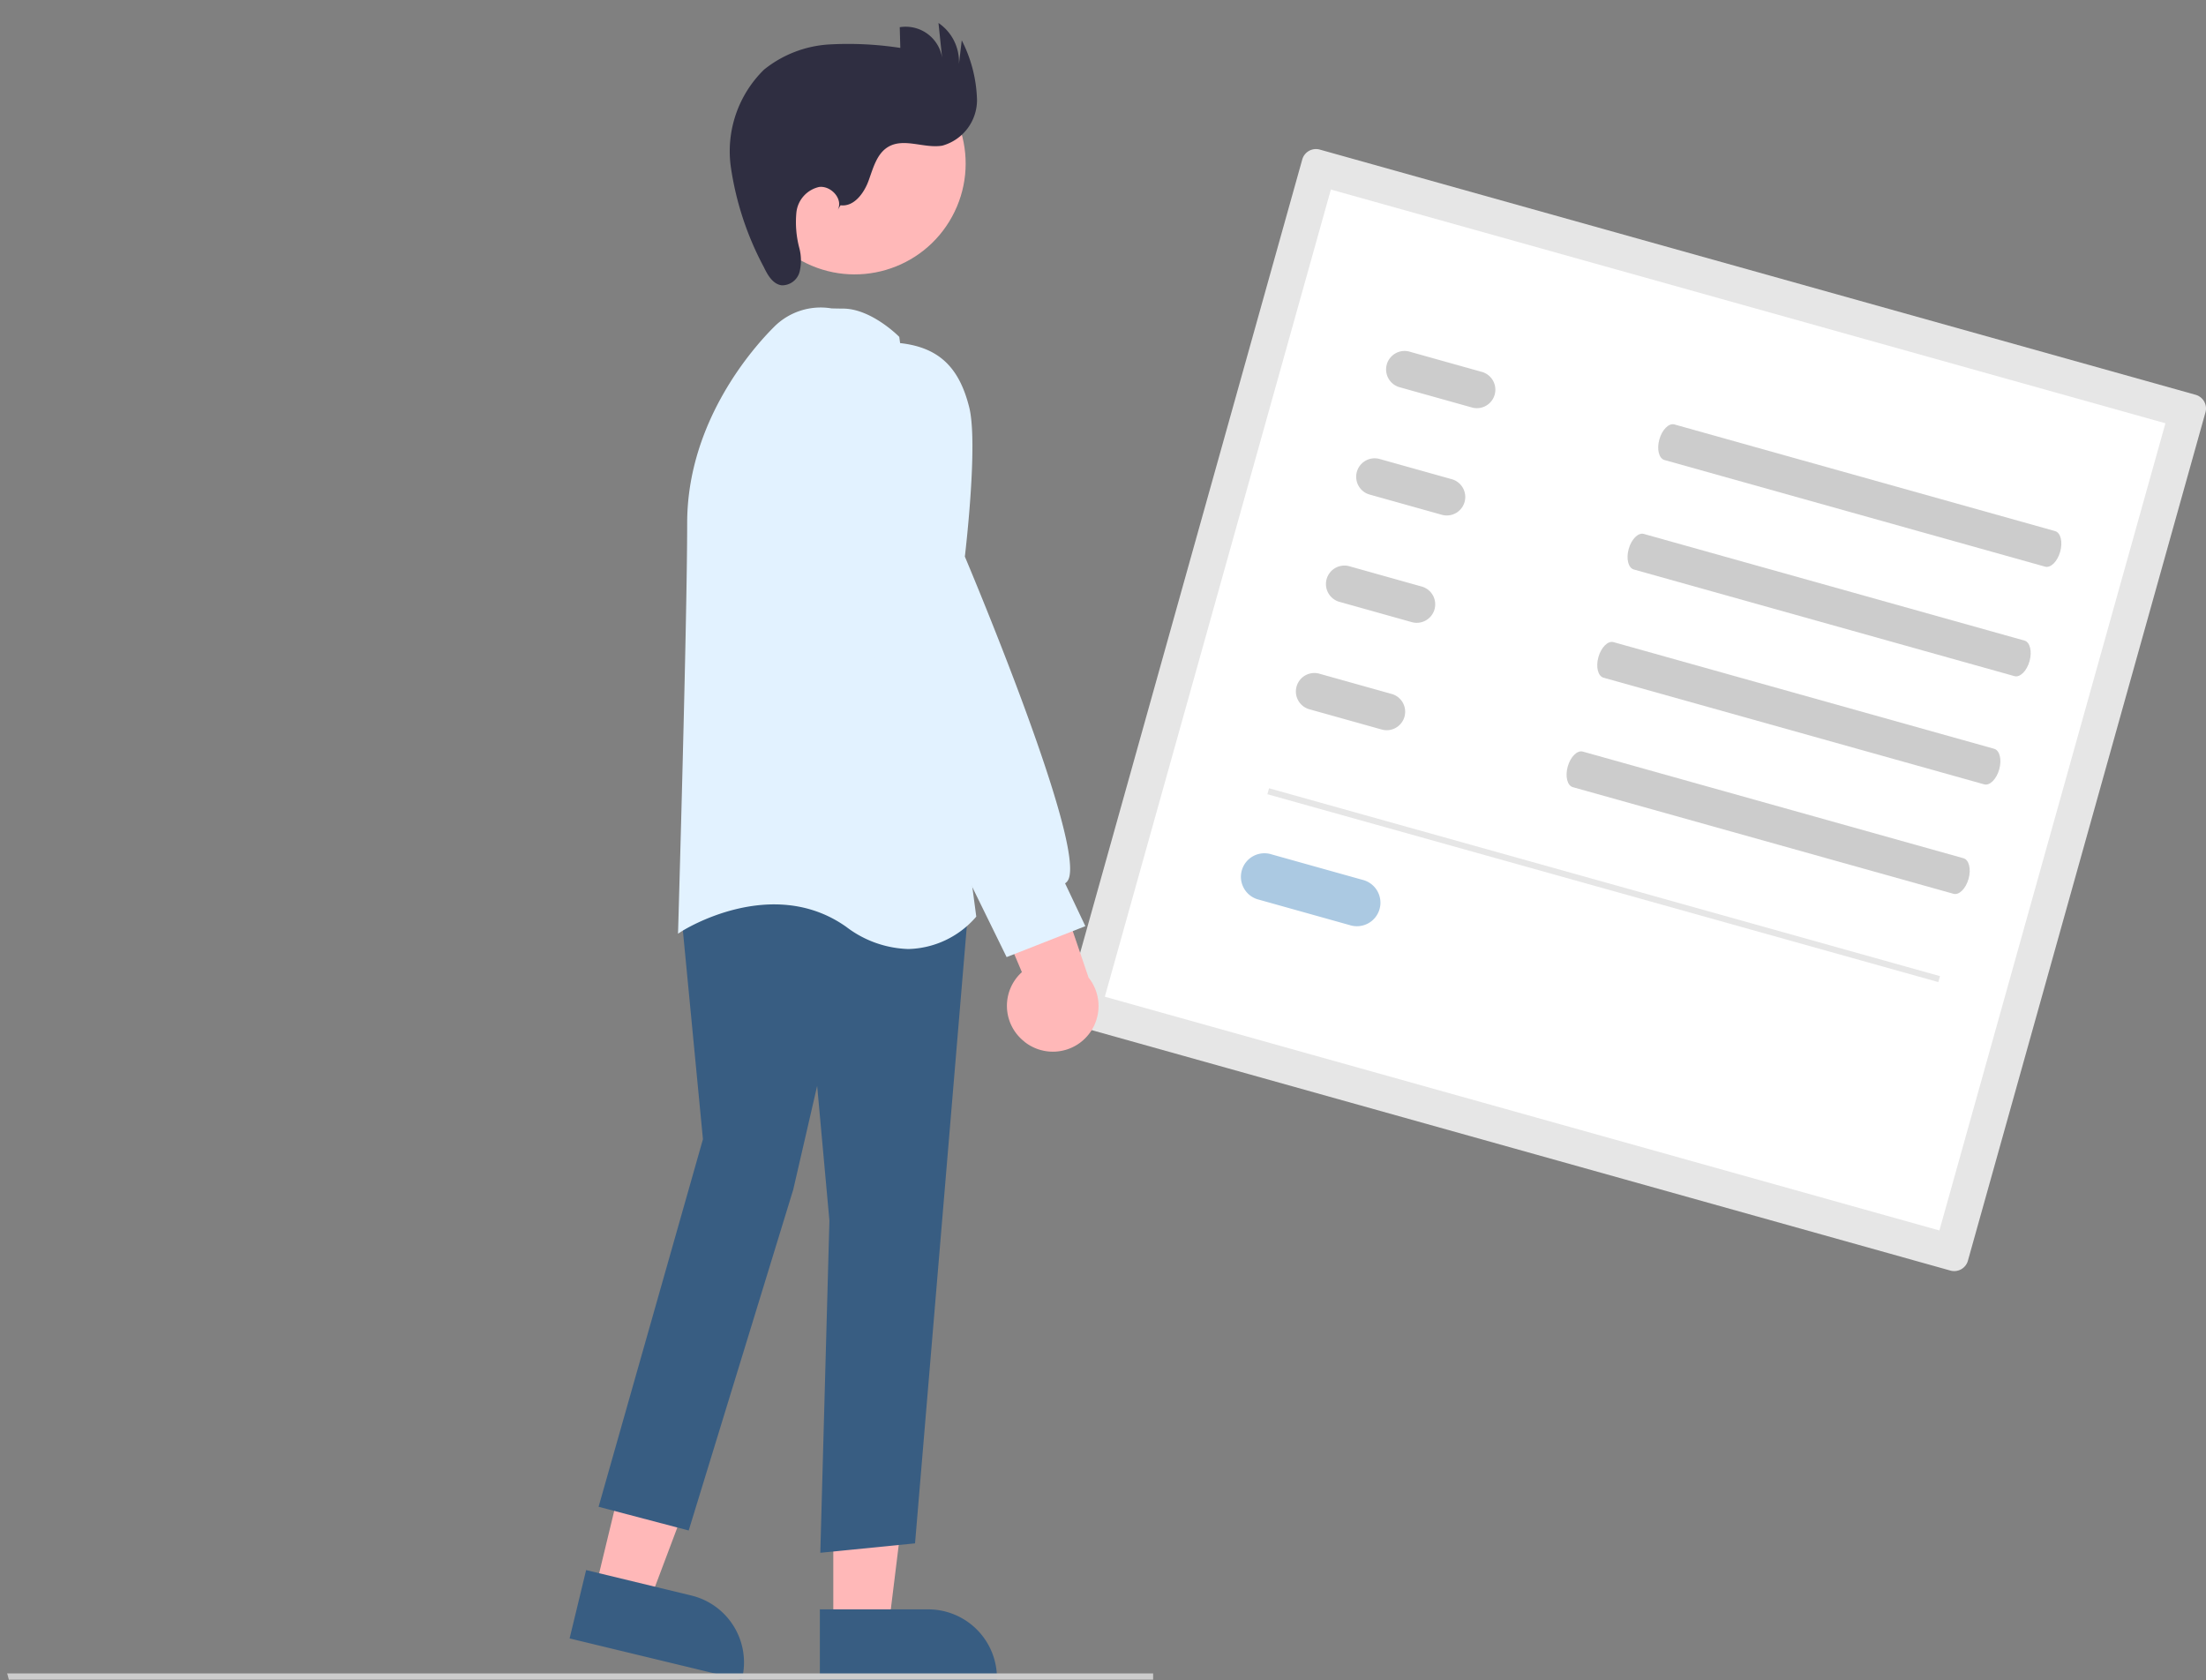 <?xml version="1.0" encoding="UTF-8"?> <svg xmlns="http://www.w3.org/2000/svg" xmlns:xlink="http://www.w3.org/1999/xlink" width="151" height="115" viewBox="0 0 151 115"><rect x="0" y="0" width="151" height="115" fill="#808080" stroke="none"/><defs><clipPath id="clip-pravne-minimum-miniatura"><rect width="151" height="115"></rect></clipPath></defs><g id="pravne-minimum-miniatura" clip-path="url(#clip-pravne-minimum-miniatura)"><g id="Group_1968" data-name="Group 1968" transform="translate(20 0.889)"><path id="Path_3944" data-name="Path 3944" d="M306.85,60.764a.974.974,0,0,1,.674,1.2l-16.261,58.075a.974.974,0,0,1-1.2.674l-59.947-16.786a.974.974,0,0,1-.674-1.2L245.7,44.653a.974.974,0,0,1,1.2-.674Z" transform="translate(-176.56 -34.628)" fill="#e6e6e6"></path><path id="Path_3945" data-name="Path 3945" d="M299.641,128.3l-57.126-16,15.472-55.254,57.126,16Z" transform="translate(-186.89 -44.96)" fill="#fff"></path><path id="Path_3946" data-name="Path 3946" d="M448.377,140.14c.382.106.538.74.35,1.411s-.651,1.131-1.032,1.024l-26.054-7.3c-.382-.106-.538-.74-.35-1.411s.651-1.131,1.032-1.024Z" transform="translate(-327.708 -104.674)" fill="#ccc"></path><path id="Path_3947" data-name="Path 3947" d="M438.478,175.492c.382.106.538.74.35,1.411s-.651,1.131-1.032,1.024l-26.054-7.3c-.382-.106-.538-.74-.35-1.411s.651-1.131,1.032-1.024Z" transform="translate(-319.907 -132.532)" fill="#ccc"></path><path id="Path_3948" data-name="Path 3948" d="M428.693,210.435c.382.106.538.74.35,1.411s-.651,1.131-1.032,1.024l-26.054-7.3c-.381-.106-.538-.74-.35-1.411s.651-1.131,1.032-1.024Z" transform="translate(-312.196 -160.068)" fill="#ccc"></path><path id="Path_3949" data-name="Path 3949" d="M418.794,245.788c.382.106.538.74.35,1.411s-.651,1.131-1.032,1.024l-26.055-7.3c-.381-.106-.538-.74-.35-1.411s.651-1.131,1.032-1.024Z" transform="translate(-304.396 -187.928)" fill="#ccc"></path><path id="Path_3950" data-name="Path 3950" d="M340,110.6a1.265,1.265,0,1,1-.682,2.435l-4.871-1.364a1.265,1.265,0,1,1,.682-2.435Z" transform="translate(-258.606 -86.042)" fill="#ccc"></path><path id="Path_3951" data-name="Path 3951" d="M330.289,145.264a1.265,1.265,0,1,1-.682,2.435l-4.871-1.364a1.265,1.265,0,1,1,.681-2.436Z" transform="translate(-250.955 -113.361)" fill="#ccc"></path><path id="Path_3952" data-name="Path 3952" d="M320.584,179.931a1.265,1.265,0,1,1-.682,2.435L315.031,181a1.265,1.265,0,1,1,.682-2.435Z" transform="translate(-243.307 -140.68)" fill="#ccc"></path><path id="Path_3953" data-name="Path 3953" d="M310.877,214.6a1.265,1.265,0,1,1-.682,2.435l-4.872-1.364a1.265,1.265,0,1,1,.682-2.435Z" transform="translate(-235.657 -167.997)" fill="#ccc"></path><path id="Path_3954" data-name="Path 3954" d="M295,273.246a1.611,1.611,0,1,1-.869,3.1l-6.206-1.738a1.611,1.611,0,1,1,.869-3.1Z" transform="translate(-221.747 -213.91)" fill="#abc9e2"></path><path id="Rectangle_1693" data-name="Rectangle 1693" d="M340.935,263.631l-45.927-12.86.114-.408,45.926,12.86Z" transform="translate(-228.256 -197.293)" fill="#e6e6e6"></path><path id="Path_3955" data-name="Path 3955" d="M77.909,456.484l3.683.89,5.187-13.783-5.436-1.314Z" transform="translate(-57.176 -348.528)" fill="#ffb8b8"></path><path id="Path_3956" data-name="Path 3956" d="M81.463,510.361l.025-.1a4.713,4.713,0,0,0-3.469-5.682l-7.207-1.742-1.131,4.679Z" transform="translate(-50.692 -396.249)" fill="#385d82"></path><path id="Path_3957" data-name="Path 3957" d="M154.833,466.8h3.789l1.8-14.617h-5.592Z" transform="translate(-117.793 -356.335)" fill="#ffb8b8"></path><path id="Path_3958" data-name="Path 3958" d="M150.5,520.346h12.122v-.106a4.707,4.707,0,0,0-4.707-4.707H150.5Z" transform="translate(-114.381 -406.256)" fill="#385d82"></path><path id="Path_3959" data-name="Path 3959" d="M100.7,320.721l3.679-43.85-15.231-2.808-.06-.011-4.458,2.866,1.552,16.138-7.143,25.161,6.168,1.623,7.156-23.335,1.637-7.1.839,9.221-.623,22.74Z" transform="translate(-58.066 -215.962)" fill="#385d82"></path><path id="Path_3960" data-name="Path 3960" d="M125.067,137.034l.04-.051-5.263-39.629-.007-.052-.037-.037c-.078-.078-1.922-1.9-3.818-1.9-.274,0-.535-.007-.784-.013a4.5,4.5,0,0,0-3.961,1.295c-1.388,1.388-5.918,6.458-5.918,13.4,0,6.719-.612,27.6-.618,27.814l-.009.295.247-.161c.061-.039,6.154-3.919,11.263-.312a7.351,7.351,0,0,0,4.258,1.522A6.319,6.319,0,0,0,125.067,137.034Z" transform="translate(-78.282 -75.13)" fill="#e2f2ff"></path><circle id="Ellipse_518" data-name="Ellipse 518" cx="7.592" cy="7.592" r="7.592" transform="translate(41.526 20.605) rotate(-151.337)" fill="#ffb8b8"></circle><path id="Path_3961" data-name="Path 3961" d="M199.883,276.706a3.108,3.108,0,0,1-.18-4.763l-4.311-10.169,5.645,1.039,3.229,9.5a3.125,3.125,0,0,1-4.382,4.4Z" transform="translate(-149.755 -206.286)" fill="#ffb8b8"></path><path id="Path_3962" data-name="Path 3962" d="M174.543,146.421l-1.388-2.931a.57.57,0,0,0,.2-.212c1.3-2.247-6.538-20.915-7.06-22.154.08-.673.9-7.81.3-10.215-.708-2.832-2.162-4.151-4.86-4.413-2.976-.28-3.779,3.762-3.787,3.8l0,10.391,3.416,11.961,7.79,15.892Z" transform="translate(-120.251 -83.912)" fill="#e2f2ff"></path><path id="Path_3963" data-name="Path 3963" d="M129.058,15.707c.91.118,1.6-.813,1.915-1.673s.561-1.863,1.352-2.328c1.081-.636,2.464.129,3.7-.081a3.241,3.241,0,0,0,2.374-3.13,9.489,9.489,0,0,0-1.044-4.078l-.193,1.62a3.213,3.213,0,0,0-1.4-2.809l.248,2.378a2.523,2.523,0,0,0-2.9-2.088l.039,1.417a23.468,23.468,0,0,0-4.856-.238,7.848,7.848,0,0,0-4.471,1.723,7.82,7.82,0,0,0-2.278,6.635,20.889,20.889,0,0,0,2.264,6.885c.262.552.624,1.175,1.231,1.246a1.24,1.24,0,0,0,1.214-.915,3.316,3.316,0,0,0-.015-1.629,6.928,6.928,0,0,1-.2-2.465,2.009,2.009,0,0,1,1.555-1.724c.823-.1,1.666.841,1.27,1.57Z" transform="translate(-91.523 -2.544)" fill="#2f2e41"></path><path id="Path_3964" data-name="Path 3964" d="M.116,536.645H78.441v-.428H0Z" transform="translate(-19.509 -422.555)" fill="#ccc"></path></g></g></svg> 